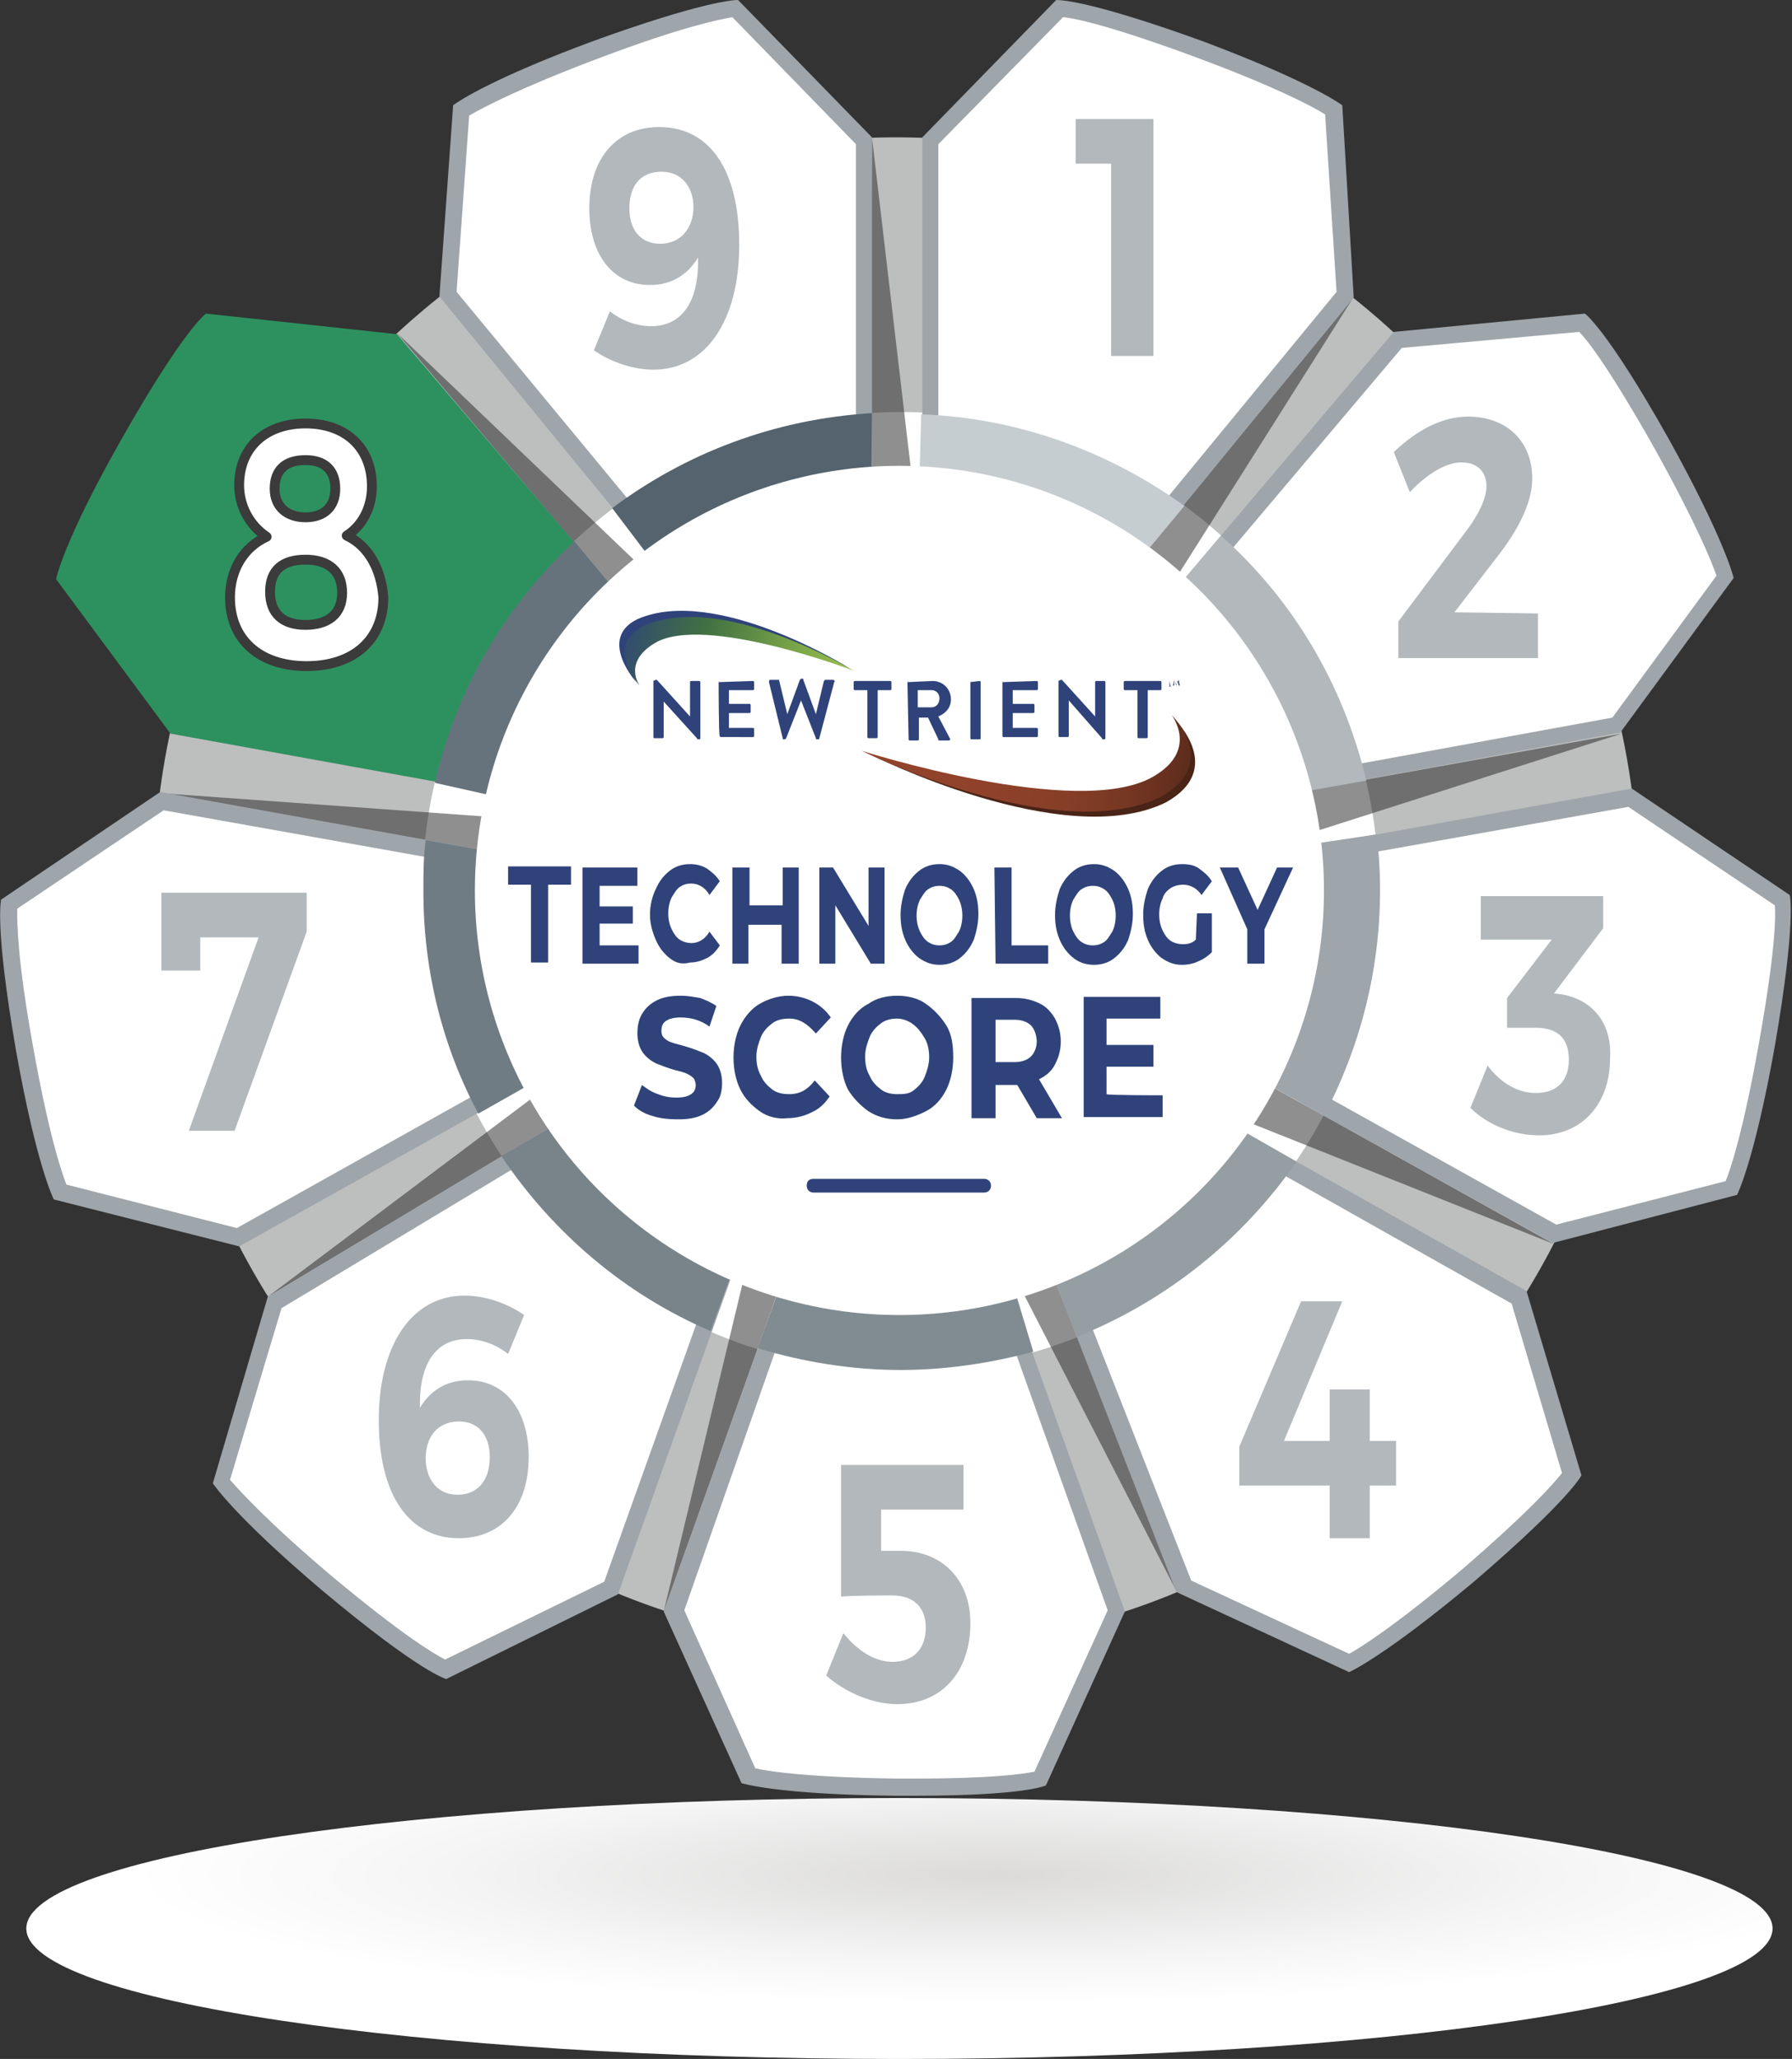 <?xml version="1.0" encoding="UTF-8"?>
<!-- Generator: Adobe Illustrator 27.2.0, SVG Export Plug-In . SVG Version: 6.00 Build 0)  -->
<svg xmlns="http://www.w3.org/2000/svg" xmlns:xlink="http://www.w3.org/1999/xlink" version="1.1" id="Layer_1" x="0px" y="0px" viewBox="0 0 156.6 179.9" style="enable-background:new 0 0 156.6 179.9;" xml:space="preserve">
<rect x="0" y="0" width="156.6" height="179.9" fill="#333333" stroke="none"/>
<style type="text/css">
	.st0{fill:url(#SVGID_1_);}
	.st1{fill:#BDBEBE;}
	.st2{fill:#FFFFFF;}
	.st3{opacity:0.5;fill:#232120;enable-background:new    ;}
	.st4{fill:#2D915F;}
	.st5{fill:#9EA5AB;}
	.st6{fill:#959EA3;}
	.st7{fill:#818C92;}
	.st8{fill:#C6CDD1;}
	.st9{fill:#B2B8BB;}
	.st10{fill:#54636D;}
	.st11{fill:#79848A;}
	.st12{fill:#66737D;}
	.st13{fill:#6F7C84;}
	.st14{fill:none;stroke:#3B3B3B;stroke-width:0.86;stroke-linecap:round;stroke-linejoin:round;}
	.st15{fill:#2F437A;}
	.st16{fill:#492417;}
	.st17{fill:url(#SVGID_00000073001202141168804240000015366879823845865643_);}
	.st18{fill:url(#SVGID_00000052804010065583859300000006191540493718103951_);}
</style>
<g>
	<g id="Layer_2_00000155125852181115046860000006365462685609127845_">
		<g id="Shadow_below_icon">
			
				<radialGradient id="SVGID_1_" cx="-1312.677" cy="13038.478" r="161.12" gradientTransform="matrix(0.47 0 0 7.000000e-02 704.11 -748.84)" gradientUnits="userSpaceOnUse">
				<stop offset="0" style="stop-color:#DCDBDA"></stop>
				<stop offset="2.000000e-02" style="stop-color:#DCDBDA"></stop>
				<stop offset="0.64" style="stop-color:#F5F5F5"></stop>
				<stop offset="1" style="stop-color:#FFFFFF"></stop>
			</radialGradient>
			<path class="st0" d="M154.9,168.5c0,6.3-34.2,11.4-76.3,11.4s-76.3-5.1-76.3-11.4s34.1-11.4,76.3-11.4S154.9,162.2,154.9,168.5     L154.9,168.5z"></path>
		</g>
		<g id="Gray_back_circle">
			<path class="st1" d="M78.3,12c-35.8,0-64.9,29.5-64.9,66s29,66,64.9,66s64.9-29.6,64.9-66S114.1,12,78.3,12z"></path>
			<ellipse class="st2" cx="78.7" cy="77.9" rx="41.8" ry="41.9"></ellipse>
		</g>
		<g id="Shadows_under_spokes">
			<g>
				<path class="st3" d="M58,140.8l14.4-40.3l0,0c-1.5-0.5-2.9-0.9-4.3-1.7L58,140.8L58,140.8z"></path>
			</g>
			<g>
				<path class="st3" d="M76.2,12L76,47.7l0,0c1.5,0,3-0.1,4.4,0.1L76.2,12L76.2,12z"></path>
			</g>
			<g>
				<path class="st3" d="M141.7,64.1l-33.9,6.1l0,0c0.3,1.6,0.6,3,0.7,4.5L141.7,64.1L141.7,64.1z"></path>
			</g>
			<g>
				<path class="st3" d="M135.8,108.7l-30.3-16.9l0,0c-0.8,1.4-1.4,2.7-2.3,3.9L135.8,108.7L135.8,108.7z"></path>
			</g>
			<g>
				<path class="st3" d="M102.9,139.2l-15.5-40l0,0c-1.5,0.6-2.8,1.2-4.3,1.5L102.9,139.2L102.9,139.2z"></path>
			</g>
			<g>
				<path class="st3" d="M23.4,113.3l36.8-22l0,0c-0.8-1.3-1.7-2.6-2.2-4L23.4,113.3L23.4,113.3z"></path>
			</g>
			<g>
				<path class="st3" d="M14,69.3l42.2,7.6l0,0c0.3-1.6,0.4-3.1,0.9-4.5L14,69.3L14,69.3z"></path>
			</g>
			<g>
				<path class="st3" d="M34.7,29.1l27.2,32.2c1.1-1,2-2.2,3.3-3C65.2,58.3,34.7,29.1,34.7,29.1z"></path>
			</g>
			<g>
				<path class="st3" d="M118.2,26.1L96,53.1l0,0c1.2,1,2.4,1.8,3.3,2.9L118.2,26.1L118.2,26.1z"></path>
			</g>
		</g>
		<g id="Spokes">
			<g>
				<path class="st4" d="M15.3,63.4l-9.6-13c0.3-1,1.5-4.5,5.6-11.6c4.4-7.7,6.4-10,7-10.6l16.1,1.7L53,51.8      c-4.6,4.6-7.9,10.4-9.4,16.8C43.5,68.6,15.3,63.4,15.3,63.4z"></path>
				<path class="st4" d="M18.5,29L34,30.6l18,21.2c-4.3,4.5-7.4,9.9-9,16l-27.3-5L6.5,50.3c0.4-1.3,1.7-4.7,5.4-11.1      C15.8,32.3,17.8,29.8,18.5,29 M18,27.4c0,0-1.9,1.3-7.4,11c-5.1,9-5.7,12.2-5.7,12.2l10,13.5l28.7,5.2h0.1      c0.2,0,0.5-0.2,0.5-0.4c1.5-6.2,4.6-12,9.4-16.7c0.2-0.2,0.2-0.5,0-0.8L34.7,29.2L18,27.4L18,27.4L18,27.4z"></path>
			</g>
			<g>
				<path class="st2" d="M99.4,47.9c-5.3-3.9-11.5-6.2-18-6.7V12.3L92.6,0.8c0.8,0.1,3.9,0.5,12.2,3.6c7.8,2.9,10.9,4.7,11.8,5.3      l1,16.2L99.4,47.9L99.4,47.9z"></path>
				<path class="st5" d="M92.9,1.5C94,1.6,97.2,2.3,104.5,5c7,2.6,10.2,4.3,11.3,5l1,15.5L99.2,46.9c-5.1-3.6-11-5.8-17.2-6.4V12.6      L92.9,1.5 M92.3,0L92.3,0L80.6,12v29.4c0,0.3,0.2,0.5,0.5,0.6c6.7,0.5,12.8,2.9,18,6.7c0.1,0.1,0.2,0.1,0.3,0.1      c0.2,0,0.3-0.1,0.4-0.2L118.3,26l-1-16.8c0,0-2.6-2-12.2-5.6C95.7,0.2,92.9,0,92.3,0L92.3,0z"></path>
			</g>
			<g>
				<path class="st2" d="M113,68.6c-1.6-6.4-4.8-12.2-9.4-16.8l18.7-22l16-1.6c0.6,0.6,2.6,2.8,7,10.6c4.1,7.2,5.3,10.7,5.6,11.6      l-9.5,13L113,68.6L113,68.6z"></path>
				<path class="st5" d="M138,29c0.8,0.8,2.7,3.3,6.6,10.2c3.6,6.5,5,9.9,5.4,11.1l-9.1,12.4l-27.4,5c-1.6-6-4.7-11.5-9-16l18-21.3      L138,29 M138.5,27.4L121.8,29l-19,22.4c-0.2,0.2-0.2,0.6,0,0.8c4.8,4.7,7.9,10.5,9.4,16.7c0.1,0.2,0.3,0.4,0.5,0.4h0.1l28.8-5.3      l9.9-13.5c0,0-0.7-3.2-5.7-12.2C140.4,28.7,138.5,27.4,138.5,27.4L138.5,27.4L138.5,27.4z"></path>
			</g>
			<g>
				<path class="st2" d="M110.6,93.8c2.9-5.9,4-12.4,3.4-18.9l28.5-5.1l13.4,9c0.1,0.8,0.2,3.8-1.4,12.6c-1.4,8.2-2.7,11.6-3.1,12.5      l-15.4,4L110.6,93.8L110.6,93.8z"></path>
				<path class="st5" d="M142.3,70.5l12.8,8.6c0.1,1.1,0,4.3-1.4,12.1c-1.3,7.3-2.4,10.8-2.9,12L136,107l-24.4-13.6      c2.6-5.7,3.7-11.8,3.2-18L142.3,70.5 M142.6,68.9l-28.9,5.2c-0.3,0.1-0.5,0.3-0.5,0.6c0.7,6.7-0.6,13.2-3.4,18.9      c-0.1,0.3,0,0.6,0.2,0.7l25.7,14.3l16.1-4.2c0,0,1.5-2.9,3.3-13c1.9-11,1.3-13.2,1.3-13.2L142.6,68.9L142.6,68.9L142.6,68.9z"></path>
			</g>
			<g>
				<path class="st2" d="M103.5,138.6l-10.6-27c6-2.8,11-7.1,14.7-12.5l25.2,14.2l4.6,15.4c-0.4,0.7-2.3,3.1-9.1,8.9      c-6.3,5.4-9.5,7.2-10.4,7.7L103.5,138.6L103.5,138.6z"></path>
				<path class="st5" d="M107.8,100.2l24.3,13.7l4.4,14.8c-0.7,0.9-2.8,3.3-8.7,8.4c-5.7,4.8-8.8,6.8-9.9,7.4l-13.8-6.4l-10.2-26      C99.5,109.3,104.3,105.3,107.8,100.2 M107.5,98.4c-0.2,0-0.4,0.1-0.5,0.2c-3.7,5.6-8.8,9.8-14.6,12.4c-0.3,0.1-0.4,0.4-0.3,0.7      l10.7,27.4l15.1,7c0,0,3-1.3,10.9-7.9c8.5-7.3,9.4-9.3,9.4-9.3l-4.8-16.1l-25.6-14.4C107.7,98.4,107.6,98.4,107.5,98.4      L107.5,98.4L107.5,98.4z"></path>
			</g>
			<g>
				<path class="st2" d="M80,156.2c-0.6,0-1.2,0-1.8,0c-8.3-0.1-11.9-0.8-12.9-1l-6.5-14.4l9.8-27.4c3.2,1,6.7,1.5,10.1,1.5      c3.1,0,6.2-0.4,9.2-1.2l9.7,27.2l-6.7,14.7C90.2,155.7,87.5,156.2,80,156.2L80,156.2z"></path>
				<path class="st5" d="M69.1,114.2c3.2,0.9,6.4,1.3,9.6,1.3c2.9,0,5.8-0.3,8.7-1.1l9.4,26.3l-6.4,14.1c-1,0.2-3.8,0.6-10.3,0.6      c-0.6,0-1.2,0-1.8,0c-7.4-0.1-11.1-0.6-12.3-0.9l-6.2-13.8L69.1,114.2 M68.5,112.5c-0.2,0-0.4,0.1-0.5,0.4l-10,27.9l6.8,15      c0,0,3.1,1,13.4,1.1c0.6,0,1.2,0,1.8,0c9.6,0,11.4-0.9,11.4-0.9l6.9-15.2l-9.9-27.7c-0.1-0.2-0.3-0.4-0.5-0.4      c-0.1,0-0.1,0-0.1,0c-3,0.8-6.1,1.2-9.1,1.2c-3.4,0-6.8-0.5-10.1-1.5C68.6,112.5,68.6,112.5,68.5,112.5L68.5,112.5L68.5,112.5z"></path>
			</g>
			<g>
				<path class="st2" d="M39,145.9c-0.8-0.3-3.5-1.8-10.3-7.5c-6.3-5.3-8.7-8.1-9.3-8.9l4.6-15.7l24.4-14.6      c3.7,5.4,8.8,9.7,14.7,12.4l-9.7,27.2L39,145.9L39,145.9z"></path>
				<path class="st5" d="M48.2,100.1c3.6,5.1,8.4,9.1,14,11.8l-9.4,26.3L38.9,145c-1-0.5-3.8-2.2-9.8-7.2c-5.7-4.8-8.1-7.5-9-8.5      l4.5-15L48.2,100.1 M48.5,98.3c-0.1,0-0.2,0-0.3,0.1l-24.8,14.9l-4.8,16.3c0,0,1.8,2.8,9.6,9.4c8.6,7.2,10.8,7.7,10.8,7.7      l15-7.4l9.9-27.7c0.1-0.3,0-0.6-0.3-0.7c-6.1-2.7-11.1-7.1-14.7-12.3C48.8,98.4,48.7,98.3,48.5,98.3L48.5,98.3L48.5,98.3z"></path>
			</g>
			<g>
				<path class="st2" d="M5.3,104.2c-0.4-0.9-1.7-4.4-3.1-12.5C0.6,82.9,0.7,79.8,0.8,79l13.4-9l28.4,5.1C42,81.6,43.1,88.1,46,94      l-25.2,14L5.3,104.2L5.3,104.2z"></path>
				<path class="st5" d="M14.3,70.8l27.5,4.9c-0.5,6.2,0.6,12.3,3.2,18l-24.3,13.6l-14.9-3.8c-0.5-1.3-1.6-4.7-2.9-12      c-1.4-7.7-1.4-10.9-1.4-12.1L14.3,70.8 M14,69.2L0.1,78.6c0,0-0.6,2.2,1.3,13.2c1.8,10.1,3.3,13,3.3,13l16.2,4.1l25.6-14.3      c0.2-0.1,0.3-0.5,0.2-0.7c-2.7-5.7-4-12.2-3.3-18.9c0-0.3-0.2-0.6-0.5-0.6L14,69.2L14,69.2L14,69.2z"></path>
			</g>
			<g>
				<path class="st2" d="M39.2,25.7l1.1-16.1c0.9-0.6,4-2.4,11.8-5.3c8.3-3.1,11.4-3.5,12.2-3.6l11.2,11.6v28.9      c-6.5,0.5-12.7,2.8-18,6.7C57.4,47.9,39.2,25.7,39.2,25.7z"></path>
				<path class="st5" d="M64,1.5l10.8,11.1v27.9c-6.2,0.6-12,2.8-17.2,6.4L39.9,25.5L41,10.1c1.2-0.7,4.4-2.4,11.3-5      C59.7,2.3,62.9,1.7,64,1.5 M64.5,0C64,0,61.2,0.2,51.8,3.6c-9.7,3.6-12.2,5.6-12.2,5.6l-1.2,16.7L57,48.6      c0.1,0.1,0.3,0.2,0.4,0.2c0.1,0,0.2,0,0.3-0.1c5.1-3.8,11.3-6.2,18-6.7c0.3,0,0.5-0.3,0.5-0.6V12L64.5,0C64.6,0,64.5,0,64.5,0      L64.5,0z"></path>
			</g>
		</g>
		<g id="Gray_tips">
			<g>
				<path class="st6" d="M94.1,116.8c7.8-3.1,14.5-8.5,19.2-15.3l-10.1-5.8c-3.4,4.9-7.6,8.1-13.2,10.4L94.1,116.8L94.1,116.8z"></path>
				<path class="st5" d="M109.2,77.9c0,5-1.2,9.8-3.4,13.9l9.9,5.7c3.1-5.9,4.9-12.6,4.9-19.7c0-1.7-0.1-3.3-0.3-4.9L109,74.6      C109.1,75.7,109.1,76.8,109.2,77.9z"></path>
				<path class="st7" d="M78.7,108.3c-3,0-5.9-0.4-8.6-1.2l-3.9,10.7c4,1.2,8.2,1.9,12.5,1.9c4,0,7.9-0.6,11.6-1.6L87,107.2      C84.3,107.9,81.6,108.3,78.7,108.3L78.7,108.3z"></path>
				<path class="st8" d="M80.2,47.5c5.9,0.3,11.4,2.3,16,5.5l7.3-8.8c-6.5-4.7-14.5-7.7-23-8L80.2,47.5z"></path>
				<path class="st9" d="M119.4,68.2c-2-8.4-6.4-15.8-12.7-21.4c0,0-7.3,8.7-7.3,8.8c4.1,3.8,7.2,9,8.7,14.6L119.4,68.2z"></path>
				<path class="st10" d="M76.2,36.1c-8.5,0.5-16.3,3.5-22.7,8.3l6.9,9.1c4.4-3.3,9.8-5.5,15.7-6L76.2,36.1z"></path>
				<path class="st11" d="M43.8,101c4.5,6.7,10.8,12.1,18.3,15.3l3.9-10.7c-4.9-2.3-9.3-6-12.4-10.4C53.7,95.2,43.9,101,43.8,101z"></path>
				<path class="st12" d="M50.2,47.3c-6,5.6-10.3,12.8-12.2,21.1l11.2,2.5c1.3-5.6,4.4-10.9,8.3-14.8L50.2,47.3L50.2,47.3z"></path>
				<path class="st13" d="M48.3,77.9c0-1.1,0-1.4,0.1-2.5l-11.2-2C37,74.9,37,76.3,37,77.9c0,7,1.7,13.6,4.8,19.4l9.9-5.6      C49.5,87.5,48.3,82.8,48.3,77.9z"></path>
			</g>
		</g>
		<g id="Numbers">
			<path class="st9" d="M57.6,11.1c-3.7,0-6.1,2.7-6.1,7.1c0,4,2,6.7,5.3,6.7c1.9,0,3.3-0.9,4.2-2.4c0.1,3.7-1.3,6-4.1,6     c-1.3,0-2.6-0.5-3.6-1.3l-1.4,3.4c1.4,1,3.4,1.7,5.2,1.7c4.6,0,7.5-4.3,7.5-10.9S62,11.1,57.6,11.1L57.6,11.1z M57.7,21.3     c-1.7,0-2.7-1.2-2.7-3.1c0-2.1,1.1-3.2,2.8-3.2c1.9,0,2.8,1.5,2.8,3.1C60.6,19.9,59.5,21.3,57.7,21.3L57.7,21.3z"></path>
			<path class="st2" d="M30.3,46.8c1.4-0.9,2.2-2.5,2.2-4.3c0-3.4-2.3-5.5-5.8-5.5s-5.8,2.1-5.8,5.4c0,1.8,0.9,3.5,2.4,4.5     c-2,0.9-3.2,2.9-3.2,5.3c0,3.7,2.6,6,6.7,6s6.7-2.3,6.7-6C33.3,49.7,32.2,47.7,30.3,46.8L30.3,46.8z M26.7,40.2     c1.7,0,2.6,0.9,2.6,2.5s-1,2.5-2.6,2.5S24,44.3,24,42.7S24.9,40.2,26.7,40.2z M26.7,54.6c-2,0-3.1-1-3.1-2.9s1.1-2.8,3.1-2.8     s3.2,1,3.2,2.9S28.6,54.6,26.7,54.6L26.7,54.6z"></path>
			<path class="st14" d="M30.3,46.8c1.4-0.9,2.2-2.5,2.2-4.3c0-3.4-2.3-5.5-5.8-5.5s-5.8,2.1-5.8,5.4c0,1.8,0.9,3.5,2.4,4.5     c-2,0.9-3.2,2.9-3.2,5.3c0,3.7,2.6,6,6.7,6s6.7-2.3,6.7-6C33.3,49.7,32.2,47.7,30.3,46.8L30.3,46.8z M26.7,40.2     c1.7,0,2.6,0.9,2.6,2.5s-1,2.5-2.6,2.5S24,44.3,24,42.7S24.9,40.2,26.7,40.2z M26.7,54.6c-2,0-3.1-1-3.1-2.9s1.1-2.8,3.1-2.8     s3.2,1,3.2,2.9S28.6,54.6,26.7,54.6L26.7,54.6z"></path>
			<polygon class="st9" points="14.1,78 14.1,84.8 17.5,84.8 17.5,81.9 22.6,81.9 16.5,98.8 20.5,98.8 26.8,81.4 26.8,78    "></polygon>
			<path class="st9" d="M40.9,120.6c-1.9,0-3.3,0.9-4.2,2.4c-0.1-3.7,1.3-6,4.1-6c1.3,0,2.6,0.5,3.6,1.3l1.4-3.4     c-1.4-1-3.4-1.7-5.2-1.7c-4.6,0-7.5,4.3-7.5,10.9c0,6.6,2.7,10.3,7,10.3c3.7,0,6.1-2.7,6.1-7.1C46.2,123.3,44.2,120.6,40.9,120.6     L40.9,120.6z M40,130.6c-1.9,0-2.8-1.5-2.8-3.2c0-1.8,1-3.2,2.9-3.2c1.7,0,2.7,1.2,2.7,3.1C42.8,129.4,41.7,130.6,40,130.6z"></path>
			<path class="st9" d="M78.7,135.5H77v-3.6h7.2V128H73.5v11.5c1.1-0.1,3.6-0.1,4.5-0.1c1.8,0,2.9,1,2.9,2.8c0,1.9-1.1,3-2.9,3     c-1.5,0-3-0.9-4.3-2.5l-1.5,3.7c1.7,1.5,4.1,2.5,6.2,2.5c3.9,0,6.4-2.8,6.4-7.1C84.8,138.1,82.4,135.5,78.7,135.5L78.7,135.5z"></path>
			<polygon class="st9" points="119.7,125.9 119.7,121.4 116.2,121.4 116.2,125.9 112.2,125.9 117.3,113.7 113.7,113.7 108.3,126.4      108.3,129.8 116.2,129.8 116.2,134.4 119.7,134.4 119.7,129.8 122,129.8 122,125.9    "></polygon>
			<path class="st9" d="M136.6,86.9l-0.8-0.1l4.3-5.7v-2.8h-10.7v3.8h6.2l-3.9,5.1v2.6h2.5c1.9,0,2.9,0.9,2.9,2.8     c0,1.8-1,2.9-2.9,2.9c-1.5,0-3-0.8-4.2-2.4l-1.5,3.7c1.5,1.5,3.8,2.4,6,2.4c3.8,0,6.2-2.8,6.2-6.7     C140.9,89.3,139.1,87.4,136.6,86.9L136.6,86.9z"></path>
			<path class="st9" d="M127.1,53.5l3.7-4.8c1.8-2.3,3.1-4.7,3.1-6.9c0-3.3-2.3-5.4-5.6-5.4c-2.3,0-4.5,1.2-6.5,3.1l1.4,3.5     c1.5-1.6,3.2-2.6,4.5-2.6c1.4,0,2.2,0.8,2.2,2.1c0,1-0.7,2.5-1.7,3.8l-6,8v3.2h12.2v-3.9L127.1,53.5L127.1,53.5z"></path>
			<polygon class="st9" points="94,10.4 94,14.3 97.1,14.3 97.1,31.1 100.8,31.1 100.8,10.4    "></polygon>
		</g>
		<g id="White_circle_under_title">
			<circle class="st2" cx="78.6" cy="77.8" r="37.1"></circle>
		</g>
		<g id="Logo_Title">
			<path class="st15" d="M86,104.2H71.1c-0.3,0-0.6-0.2-0.6-0.6s0.2-0.6,0.6-0.6H86c0.3,0,0.6,0.2,0.6,0.6S86.3,104.2,86,104.2z"></path>
			<g>
				<g>
					<path class="st16" d="M76,65.9c0,0,17,8.6,25.9,4.2c5.2-2.9,0.8-7.2,0.8-7.2s2.4,3.2-1.6,5.5C95.7,72.3,76,65.9,76,65.9z"></path>
					
						<linearGradient id="SVGID_00000140724899048242437070000012324903349773047682_" gradientUnits="userSpaceOnUse" x1="157.63" y1="643.778" x2="129.06" y2="641.178" gradientTransform="matrix(1.02 1.424188e-03 1.424194e-03 1.02 -54.571 -589.338)">
						<stop offset="0" style="stop-color:#492417"></stop>
						<stop offset="0.14" style="stop-color:#622E1D"></stop>
						<stop offset="0.3" style="stop-color:#773723"></stop>
						<stop offset="0.47" style="stop-color:#863E27"></stop>
						<stop offset="0.68" style="stop-color:#8F412A"></stop>
						<stop offset="1" style="stop-color:#92432B"></stop>
					</linearGradient>
					<path style="fill:url(#SVGID_00000140724899048242437070000012324903349773047682_);" d="M75.3,65.6c0,0,17.1,8.5,26.2,4       c5.2-3,0.9-7.1,0.9-7.1s2.4,3.1-1.7,5.4C94.1,71.6,75.3,65.6,75.3,65.6z"></path>
				</g>
				<g>
					<path class="st15" d="M74.1,58.3c0,0-11.6-7.2-18.4-4.2c-3.5,1.7-0.1,5.5-0.1,5.5s-1.7-2.4,1.1-3.9       C60.5,53.1,74.1,58.3,74.1,58.3z"></path>
					
						<linearGradient id="SVGID_00000177450806328204556150000012212494074054595469_" gradientUnits="userSpaceOnUse" x1="71.09" y1="635.619" x2="92.93" y2="641.778" gradientTransform="matrix(1 -1.745328e-03 -1.919874e-03 1 -16.51 -580.258)">
						<stop offset="0" style="stop-color:#2F437A"></stop>
						<stop offset="0.34" style="stop-color:#407042"></stop>
						<stop offset="0.37" style="stop-color:#447442"></stop>
						<stop offset="0.65" style="stop-color:#739E48"></stop>
						<stop offset="0.87" style="stop-color:#91B84B"></stop>
						<stop offset="1" style="stop-color:#9CC24D"></stop>
					</linearGradient>
					<path style="fill:url(#SVGID_00000177450806328204556150000012212494074054595469_);" d="M74.6,58.6c0,0-11.5-7-18.4-3.9       c-3.5,1.9-0.3,5.2-0.3,5.2s-1.5-2,1.3-3.7C61.5,53.6,74.6,58.6,74.6,58.6z"></path>
				</g>
				<g>
					<path class="st15" d="M57.1,59.5C57.1,59.4,57.2,59.4,57.1,59.5l0.2-0.1h0.1l2.9,3.2l0,0v-3c0-0.1,0.1-0.1,0.1-0.1h0.7       c0.1,0,0.1,0.1,0.1,0.1v4.9c0,0.1-0.1,0.1-0.1,0.1H61c0,0-0.1,0-0.1-0.1L58,61.3l0,0v3.1c0,0.1-0.1,0.1-0.1,0.1h-0.7       c-0.1,0-0.1-0.1-0.1-0.1L57.1,59.5L57.1,59.5z"></path>
					<path class="st15" d="M62.8,59.6C62.8,59.5,62.9,59.5,62.8,59.6l3-0.1c0.1,0,0.1,0.1,0.1,0.1v0.6c0,0.1-0.1,0.1-0.1,0.1h-2.1       v1.2h1.8c0.1,0,0.1,0.1,0.1,0.1v0.6c0,0.1-0.1,0.1-0.1,0.1h-1.8v1.3h2.1c0.1,0,0.1,0.1,0.1,0.1v0.6c0,0.1-0.1,0.1-0.1,0.1H63       c-0.1,0-0.1-0.1-0.1-0.1C62.8,64.4,62.8,59.6,62.8,59.6z"></path>
					<path class="st15" d="M67.2,59.6c0-0.1,0-0.2,0.1-0.2H68c0.1,0,0.1,0,0.1,0.1l0.7,2.9l0,0l1.1-3l0.1-0.1h0.1       c0.1,0,0.1,0,0.1,0.1l1.1,3l0,0l0.7-2.9l0.1-0.1h0.7c0.1,0,0.2,0.1,0.1,0.2l-1.3,4.9c0,0.1-0.1,0.1-0.1,0.1h-0.1       c-0.1,0-0.1,0-0.1-0.1L70,61.2l0,0l-1.3,3.3l-0.1,0.1h-0.1c-0.1,0-0.1,0-0.1-0.1L67.2,59.6L67.2,59.6z"></path>
					<path class="st15" d="M75.8,60.3h-1.1c-0.1,0-0.1-0.1-0.1-0.1v-0.6c0-0.1,0.1-0.1,0.1-0.1h3.1c0.1,0,0.1,0.1,0.1,0.1v0.6       c0,0.1-0.1,0.1-0.1,0.1h-1.1v4.1c0,0.1-0.1,0.1-0.1,0.1h-0.7c-0.1,0-0.1-0.1-0.1-0.1C75.8,64.4,75.8,60.3,75.8,60.3z"></path>
					<path class="st15" d="M79.3,59.6C79.3,59.5,79.4,59.5,79.3,59.6l2.2-0.1c0.9,0,1.6,0.7,1.6,1.6c0,0.7-0.4,1.2-1.1,1.5l1,1.9       c0.1,0.1,0,0.2-0.1,0.2h-0.8c-0.1,0-0.1,0-0.1-0.1l-0.9-1.9h-0.8v1.9c0,0.1-0.1,0.1-0.1,0.1h-0.7c-0.1,0-0.1-0.1-0.1-0.1       L79.3,59.6L79.3,59.6z M81.4,61.8c0.4,0,0.7-0.3,0.7-0.8c0-0.4-0.3-0.7-0.7-0.7h-1.2v1.5H81.4z"></path>
					<path class="st15" d="M84.8,59.6C84.8,59.5,84.9,59.5,84.8,59.6l0.8-0.1c0.1,0,0.1,0.1,0.1,0.1v4.9c0,0.1-0.1,0.1-0.1,0.1h-0.7       c-0.1,0-0.1-0.1-0.1-0.1C84.8,64.4,84.8,59.6,84.8,59.6z"></path>
					<path class="st15" d="M87.6,59.6C87.6,59.5,87.7,59.5,87.6,59.6l3-0.1c0.1,0,0.1,0.1,0.1,0.1v0.6c0,0.1-0.1,0.1-0.1,0.1h-2.1       v1.2h1.8c0.1,0,0.1,0.1,0.1,0.1v0.6c0,0.1-0.1,0.1-0.1,0.1h-1.8v1.3h2.1c0.1,0,0.1,0.1,0.1,0.1v0.6c0,0.1-0.1,0.1-0.1,0.1h-2.9       c-0.1,0-0.1-0.1-0.1-0.1C87.6,64.4,87.6,59.6,87.6,59.6z"></path>
					<path class="st15" d="M92.5,59.5C92.5,59.4,92.6,59.4,92.5,59.5l0.2-0.1c0.1,0,0.1,0,0.1,0l2.9,3.2l0,0v-3       c0-0.1,0.1-0.1,0.1-0.1h0.7c0.1,0,0.1,0.1,0.1,0.1v4.9c0,0.1-0.1,0.1-0.1,0.1h-0.1c-0.1,0-0.1,0-0.1-0.1l-2.9-3.3l0,0v3.1       c0,0.1-0.1,0.1-0.1,0.1h-0.7c-0.1,0-0.1-0.1-0.1-0.1V59.5L92.5,59.5z"></path>
					<path class="st15" d="M99.4,60.3h-1.1c-0.1,0-0.1-0.1-0.1-0.1v-0.6c0-0.1,0.1-0.1,0.1-0.1h3.1c0.1,0,0.1,0.1,0.1,0.1v0.6       c0,0.1-0.1,0.1-0.1,0.1h-1.1v4.1c0,0.1-0.1,0.1-0.1,0.1h-0.7c-0.1,0-0.1-0.1-0.1-0.1C99.4,64.4,99.4,60.3,99.4,60.3z"></path>
				</g>
				<g>
					<path class="st15" d="M102.2,59.5L102.2,59.5L102.2,59.5L102.2,59.5L102.2,59.5h0.2l0,0l0,0l0,0H102.2l0.1,0.5l0,0h-0.1l0,0       V59.5L102.2,59.5z"></path>
					<path class="st15" d="M102.6,59.4L102.6,59.4L102.6,59.4L102.6,59.4l0.2,0.4l0,0l0.2-0.4l0,0l0,0l0,0l0.1,0.5l0,0H103l0,0       l-0.1-0.4l0,0l-0.1,0.4l0,0l0,0l0,0L102.6,59.4L102.6,59.4v0.5l0,0h-0.1l0,0L102.6,59.4L102.6,59.4z"></path>
				</g>
			</g>
			<g>
				<path class="st15" d="M46.4,77.3h-2v-1.6h5.5v1.6h-2v6.8h-1.5V77.3L46.4,77.3z"></path>
				<path class="st15" d="M55.8,82.6v1.6h-4.9v-8.4h4.8v1.6h-3.3v1.8h2.9v1.5h-2.9v1.9H55.8L55.8,82.6z"></path>
				<path class="st15" d="M58.5,83.7c-0.5-0.4-0.9-0.9-1.2-1.6s-0.5-1.4-0.5-2.2s0.2-1.6,0.5-2.2c0.3-0.7,0.7-1.2,1.2-1.6      s1.1-0.6,1.8-0.6c0.5,0,1,0.1,1.5,0.4c0.4,0.3,0.8,0.6,1.1,1.1L62,78.2c-0.4-0.7-1-1-1.6-1c-0.4,0-0.7,0.1-1,0.3      c-0.3,0.2-0.5,0.6-0.7,0.9c-0.2,0.4-0.3,0.9-0.3,1.4s0.1,1,0.3,1.4s0.4,0.7,0.7,0.9c0.3,0.2,0.7,0.3,1,0.3c0.6,0,1.2-0.3,1.6-1      l0.9,1.2c-0.3,0.5-0.7,0.9-1.1,1.1s-0.9,0.4-1.5,0.4C59.5,84.3,59,84.1,58.5,83.7L58.5,83.7z"></path>
				<path class="st15" d="M69.8,75.8v8.4h-1.5v-3.4h-2.9v3.4H64v-8.4h1.5v3.3h2.9v-3.3H69.8z"></path>
				<path class="st15" d="M77.3,75.8v8.4h-1.2L73,79.1v5.1h-1.4v-8.4h1.2l3.1,5.1v-5.1C75.9,75.8,77.3,75.8,77.3,75.8z"></path>
				<path class="st15" d="M80.3,83.7c-0.5-0.4-0.9-0.9-1.2-1.6c-0.3-0.7-0.4-1.4-0.4-2.2s0.2-1.6,0.4-2.2c0.3-0.7,0.7-1.2,1.2-1.6      s1.1-0.6,1.8-0.6s1.2,0.2,1.8,0.6c0.5,0.4,0.9,0.9,1.2,1.6s0.4,1.4,0.4,2.2s-0.2,1.6-0.4,2.2c-0.3,0.7-0.7,1.2-1.2,1.6      s-1.1,0.6-1.8,0.6S80.9,84.1,80.3,83.7z M83.1,82.3c0.3-0.2,0.5-0.6,0.7-0.9c0.2-0.4,0.3-0.9,0.3-1.4s-0.1-1-0.3-1.4      s-0.4-0.7-0.7-0.9c-0.3-0.2-0.6-0.3-1-0.3s-0.7,0.1-1,0.3c-0.3,0.2-0.5,0.6-0.7,0.9c-0.2,0.4-0.3,0.9-0.3,1.4s0.1,1,0.3,1.4      c0.2,0.4,0.4,0.7,0.7,0.9c0.3,0.2,0.6,0.3,1,0.3S82.8,82.5,83.1,82.3z"></path>
				<path class="st15" d="M86.9,75.8h1.5v6.8h3.2v1.6H87L86.9,75.8L86.9,75.8z"></path>
				<path class="st15" d="M93.8,83.7c-0.5-0.4-0.9-0.9-1.2-1.6c-0.3-0.7-0.4-1.4-0.4-2.2s0.2-1.6,0.4-2.2c0.3-0.7,0.7-1.2,1.2-1.6      s1.1-0.6,1.8-0.6s1.2,0.2,1.8,0.6c0.5,0.4,0.9,0.9,1.2,1.6s0.4,1.4,0.4,2.2s-0.2,1.6-0.4,2.2c-0.3,0.7-0.7,1.2-1.2,1.6      s-1.1,0.6-1.8,0.6S94.3,84.1,93.8,83.7z M96.5,82.3c0.3-0.2,0.5-0.6,0.7-0.9c0.2-0.4,0.3-0.9,0.3-1.4s-0.1-1-0.3-1.4      s-0.4-0.7-0.7-0.9c-0.3-0.2-0.6-0.3-1-0.3s-0.7,0.1-1,0.3c-0.3,0.2-0.5,0.6-0.7,0.9c-0.2,0.4-0.3,0.9-0.3,1.4s0.1,1,0.3,1.4      c0.2,0.4,0.4,0.7,0.7,0.9c0.3,0.2,0.6,0.3,1,0.3S96.2,82.5,96.5,82.3z"></path>
				<path class="st15" d="M104.6,79.8h1.3v3.4c-0.3,0.3-0.7,0.6-1.2,0.8c-0.4,0.2-0.9,0.3-1.4,0.3c-0.7,0-1.2-0.2-1.8-0.6      c-0.5-0.4-0.9-0.9-1.2-1.6s-0.4-1.4-0.4-2.2s0.2-1.6,0.4-2.2c0.3-0.7,0.7-1.2,1.2-1.6s1.1-0.6,1.8-0.6c0.6,0,1.1,0.1,1.5,0.4      s0.8,0.6,1.1,1.1l-0.9,1.2c-0.4-0.6-1-0.9-1.6-0.9c-0.4,0-0.8,0.1-1.1,0.3c-0.3,0.2-0.6,0.5-0.7,0.9c-0.2,0.4-0.3,0.9-0.3,1.4      s0.1,1,0.3,1.4c0.2,0.4,0.4,0.7,0.7,0.9c0.3,0.2,0.7,0.3,1.1,0.3s0.8-0.1,1.1-0.4L104.6,79.8L104.6,79.8z"></path>
				<path class="st15" d="M110.5,81.2v3H109v-3l-2.4-5.4h1.6l1.7,3.7l1.7-3.7h1.4L110.5,81.2L110.5,81.2z"></path>
				<path class="st15" d="M57,97.5c-0.7-0.2-1.2-0.5-1.6-0.9l0.7-1.8c0.4,0.3,0.8,0.6,1.4,0.8c0.5,0.2,1,0.3,1.6,0.3s1-0.1,1.3-0.3      s0.4-0.5,0.4-0.8c0-0.2-0.1-0.5-0.2-0.6c-0.2-0.2-0.4-0.3-0.6-0.4s-0.6-0.2-1-0.3c-0.7-0.2-1.2-0.4-1.7-0.6      c-0.4-0.2-0.8-0.5-1.1-0.9s-0.5-1-0.5-1.7c0-0.6,0.1-1.2,0.4-1.7s0.7-0.9,1.3-1.2s1.3-0.4,2.1-0.4c0.6,0,1.1,0.1,1.7,0.2      c0.5,0.2,1,0.4,1.4,0.7L62,89.7c-0.8-0.6-1.7-0.8-2.5-0.8c-0.6,0-1,0.1-1.3,0.3c-0.3,0.2-0.4,0.5-0.4,0.9s0.2,0.6,0.5,0.8      s0.8,0.3,1.5,0.5s1.2,0.4,1.7,0.6c0.4,0.2,0.8,0.5,1.1,0.9s0.5,1,0.5,1.7c0,0.6-0.1,1.2-0.4,1.6c-0.3,0.5-0.7,0.9-1.3,1.2      s-1.3,0.4-2.1,0.4C58.3,97.8,57.6,97.7,57,97.5L57,97.5z"></path>
				<path class="st15" d="M66.4,97.1c-0.7-0.5-1.3-1.1-1.7-1.9c-0.4-0.8-0.6-1.8-0.6-2.8s0.2-2,0.6-2.8s1-1.5,1.7-1.9S68,87,68.9,87      c0.8,0,1.5,0.2,2.1,0.5s1.2,0.8,1.6,1.4l-1.3,1.4C70.6,89.5,69.9,89,69,89c-0.6,0-1.1,0.1-1.5,0.4s-0.8,0.7-1,1.2      s-0.4,1.1-0.4,1.7s0.1,1.2,0.4,1.7c0.2,0.5,0.6,0.9,1,1.2c0.4,0.3,0.9,0.4,1.5,0.4c0.9,0,1.6-0.4,2.2-1.2l1.3,1.4      c-0.4,0.6-0.9,1.1-1.6,1.4c-0.6,0.3-1.3,0.5-2.1,0.5C68,97.8,67.1,97.6,66.4,97.1L66.4,97.1z"></path>
				<path class="st15" d="M75.9,97.1c-0.7-0.5-1.3-1.1-1.8-1.9c-0.4-0.8-0.6-1.8-0.6-2.8s0.2-2,0.6-2.8s1-1.5,1.8-1.9      c0.7-0.5,1.6-0.7,2.5-0.7s1.8,0.2,2.5,0.7s1.3,1.1,1.8,1.9s0.6,1.8,0.6,2.8s-0.2,2-0.6,2.8s-1,1.5-1.8,1.9s-1.6,0.7-2.5,0.7      S76.7,97.6,75.9,97.1z M79.8,95.3c0.4-0.3,0.8-0.7,1-1.2s0.4-1.1,0.4-1.7s-0.1-1.2-0.4-1.7s-0.6-0.9-1-1.2S78.9,89,78.4,89      s-1,0.1-1.4,0.4s-0.8,0.7-1,1.2s-0.4,1.1-0.4,1.7s0.1,1.2,0.4,1.7c0.2,0.5,0.6,0.9,1,1.2s0.9,0.4,1.4,0.4S79.4,95.6,79.8,95.3z"></path>
				<path class="st15" d="M90.6,97.7l-1.7-2.9H87v2.9h-2.1V87.2h3.9c0.8,0,1.5,0.2,2.1,0.5s1,0.8,1.3,1.3c0.3,0.6,0.5,1.2,0.5,2      s-0.2,1.4-0.5,2s-0.8,1-1.4,1.3l2,3.4L90.6,97.7L90.6,97.7z M90.1,89.6c-0.3-0.3-0.8-0.5-1.4-0.5H87v3.7h1.7      c0.6,0,1.1-0.2,1.4-0.5s0.5-0.8,0.5-1.3S90.4,89.9,90.1,89.6z"></path>
				<path class="st15" d="M101.6,95.7v1.9h-6.9V87.1h6.7V89h-4.7v2.3h4.1v1.9h-4.1v2.4C96.7,95.7,101.6,95.7,101.6,95.7z"></path>
			</g>
		</g>
	</g>
</g>
</svg>
